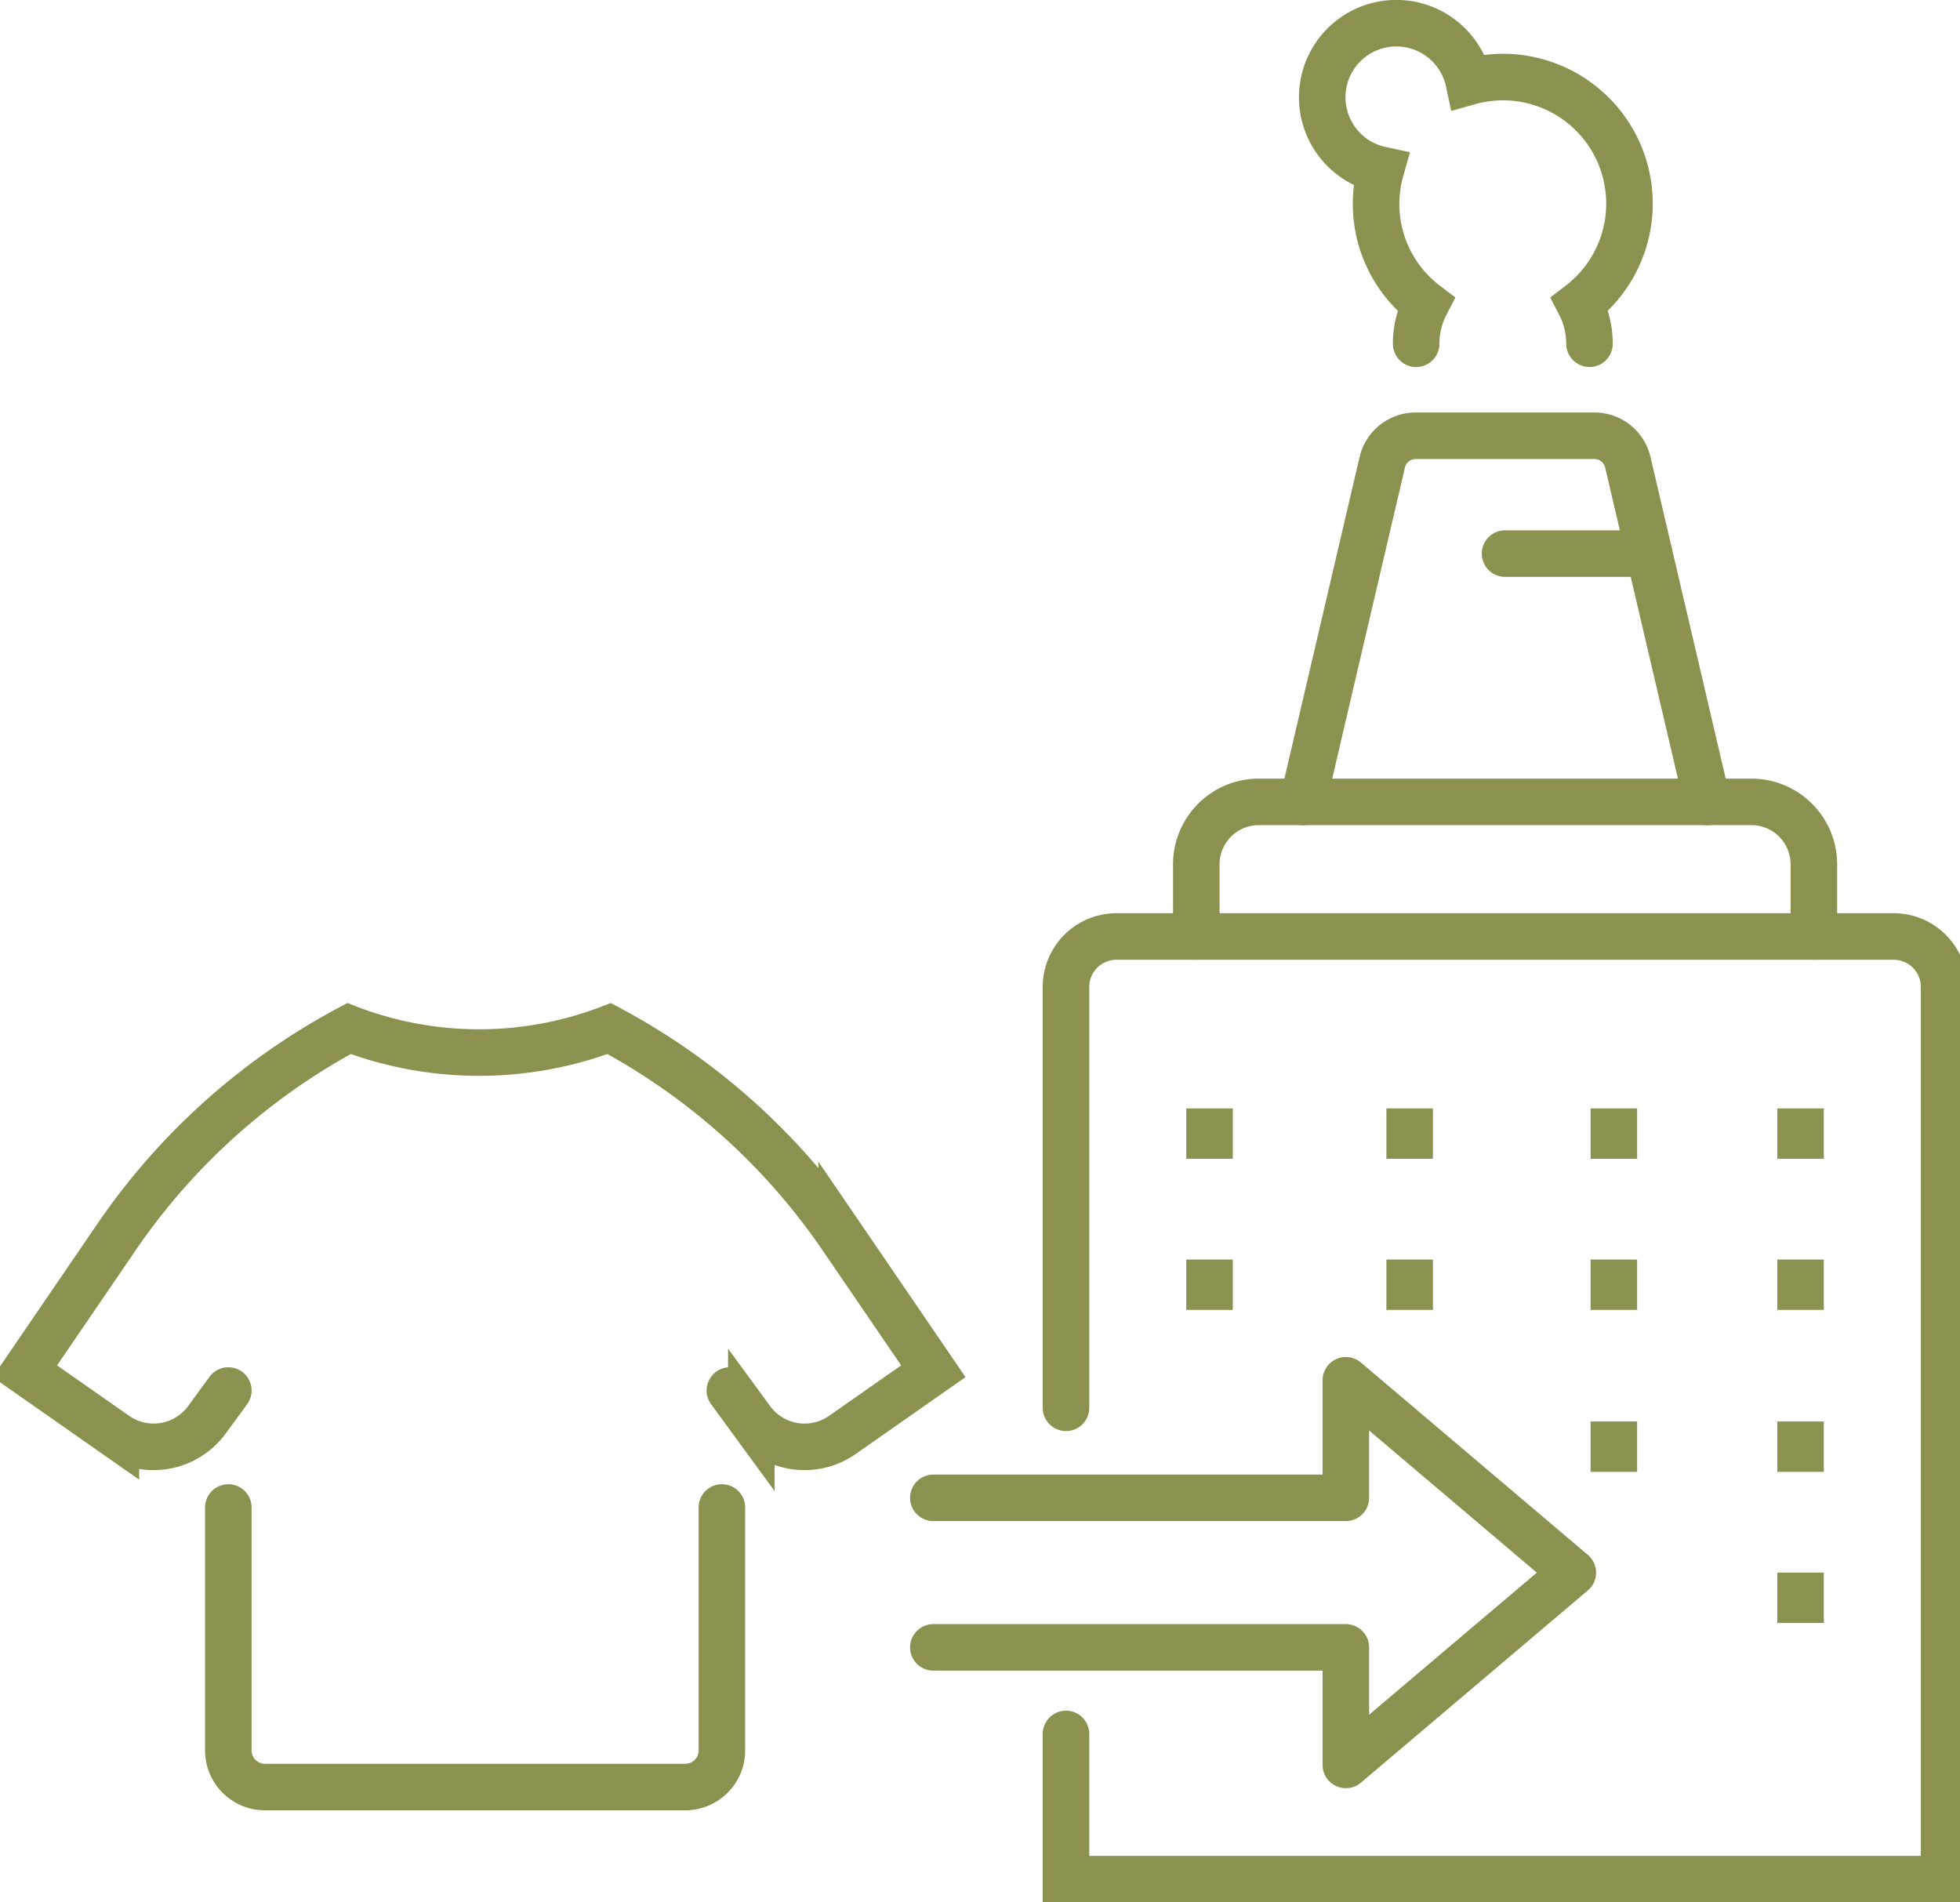 <svg preserveAspectRatio="xMidYMid slice" xmlns="http://www.w3.org/2000/svg" width="34px" height="33px" viewBox="0 0 44.898 43.254">
  <g id="Gruppe_11465" data-name="Gruppe 11465" transform="translate(-1071.56 -1612.808)">
    <path id="Pfad_10846" data-name="Pfad 10846" d="M1088.14,1647.084v5.524a.832.832,0,0,1-.832.832h-9.558a.833.833,0,0,1-.832-.832v-5.524" fill="none" stroke="#8c914f" stroke-linecap="round" stroke-linejoin="round" stroke-width="1.058"/>
    <path id="Pfad_10847" data-name="Pfad 10847" d="M1088.322,1644.424l.488.667a1.5,1.5,0,0,0,2.07.343l2.068-1.448-2.085-3.053a14.9,14.9,0,0,0-5.285-4.739h0l-.062.024a8.295,8.295,0,0,1-5.792,0l-.062-.024h0a14.9,14.9,0,0,0-5.285,4.739l-2.085,3.053,2.069,1.448a1.5,1.5,0,0,0,2.069-.343l.488-.667" fill="none" stroke="#8c914f" stroke-linecap="round" stroke-miterlimit="10" stroke-width="1.058"/>
    <g id="Gruppe_11454" data-name="Gruppe 11454">
      <path id="Pfad_10848" data-name="Pfad 10848" d="M1092.948,1646.864h9.379v-2.673l5.161,4.374-5.161,4.372v-2.673h-9.379" fill="none" stroke="#8c914f" stroke-linecap="round" stroke-linejoin="round" stroke-width="1.058"/>
    </g>
    <g id="Gruppe_11463" data-name="Gruppe 11463">
      <g id="Gruppe_11458" data-name="Gruppe 11458">
        <g id="Gruppe_11457" data-name="Gruppe 11457">
          <g id="Gruppe_11455" data-name="Gruppe 11455">
            <line id="Linie_4823" data-name="Linie 4823" y1="1.145" transform="translate(1108.421 1641.446)" fill="none" stroke="#8c914f" stroke-miterlimit="10" stroke-width="1.058"/>
            <line id="Linie_4824" data-name="Linie 4824" y1="1.145" transform="translate(1112.666 1641.446)" fill="none" stroke="#8c914f" stroke-miterlimit="10" stroke-width="1.058"/>
            <line id="Linie_4825" data-name="Linie 4825" y1="1.145" transform="translate(1108.421 1638.01)" fill="none" stroke="#8c914f" stroke-miterlimit="10" stroke-width="1.058"/>
            <line id="Linie_4826" data-name="Linie 4826" y1="1.145" transform="translate(1103.778 1641.446)" fill="none" stroke="#8c914f" stroke-miterlimit="10" stroke-width="1.058"/>
            <line id="Linie_4827" data-name="Linie 4827" y1="1.145" transform="translate(1103.778 1638.01)" fill="none" stroke="#8c914f" stroke-miterlimit="10" stroke-width="1.058"/>
          </g>
          <g id="Gruppe_11456" data-name="Gruppe 11456">
            <line id="Linie_4828" data-name="Linie 4828" y1="1.145" transform="translate(1112.666 1638.01)" fill="none" stroke="#8c914f" stroke-miterlimit="10" stroke-width="1.058"/>
          </g>
        </g>
      </g>
      <g id="Gruppe_11462" data-name="Gruppe 11462">
        <g id="Gruppe_11461" data-name="Gruppe 11461">
          <g id="Gruppe_11459" data-name="Gruppe 11459">
            <line id="Linie_4829" data-name="Linie 4829" y1="1.145" transform="translate(1112.666 1648.564)" fill="none" stroke="#8c914f" stroke-miterlimit="10" stroke-width="1.058"/>
            <line id="Linie_4830" data-name="Linie 4830" y1="1.145" transform="translate(1108.421 1645.128)" fill="none" stroke="#8c914f" stroke-miterlimit="10" stroke-width="1.058"/>
            <line id="Linie_4831" data-name="Linie 4831" y1="1.145" transform="translate(1099.228 1641.446)" fill="none" stroke="#8c914f" stroke-miterlimit="10" stroke-width="1.058"/>
            <line id="Linie_4832" data-name="Linie 4832" y1="1.145" transform="translate(1099.228 1638.01)" fill="none" stroke="#8c914f" stroke-miterlimit="10" stroke-width="1.058"/>
          </g>
          <g id="Gruppe_11460" data-name="Gruppe 11460">
            <line id="Linie_4833" data-name="Linie 4833" y1="1.145" transform="translate(1112.666 1645.128)" fill="none" stroke="#8c914f" stroke-miterlimit="10" stroke-width="1.058"/>
          </g>
        </g>
      </g>
    </g>
    <g id="Gruppe_11464" data-name="Gruppe 11464">
      <path id="Pfad_10849" data-name="Pfad 10849" d="M1107.867,1620.623a1.953,1.953,0,0,0-.219-.9,2.878,2.878,0,0,0-1.751-5.163,2.9,2.9,0,0,0-.774.108,1.685,1.685,0,1,0-2,2,2.861,2.861,0,0,0,1.021,3.056,1.952,1.952,0,0,0-.218.9" fill="none" stroke="#8c914f" stroke-linecap="round" stroke-miterlimit="10" stroke-width="1.058"/>
      <path id="Pfad_10850" data-name="Pfad 10850" d="M1110.545,1631.041l-1.807-7.725a.778.778,0,0,0-.757-.6h-4.067a.779.779,0,0,0-.758.6l-1.806,7.725" fill="none" stroke="#8c914f" stroke-linecap="round" stroke-miterlimit="10" stroke-width="1.058"/>
    </g>
    <path id="Pfad_10851" data-name="Pfad 10851" d="M1095.964,1644.817v-9.57a1.147,1.147,0,0,1,1.147-1.146h17.673a1.146,1.146,0,0,1,1.146,1.146v20.286h-19.966v-3.3" fill="none" stroke="#8c914f" stroke-linecap="round" stroke-miterlimit="10" stroke-width="1.058"/>
    <path id="Pfad_10852" data-name="Pfad 10852" d="M1098.927,1634.1v-1.639a1.421,1.421,0,0,1,1.421-1.421h11.2a1.421,1.421,0,0,1,1.421,1.421v1.639" fill="none" stroke="#8c914f" stroke-linecap="round" stroke-miterlimit="10" stroke-width="1.058"/>
    <line id="Linie_4834" data-name="Linie 4834" x1="3.277" transform="translate(1105.947 1625.395)" fill="none" stroke="#8c914f" stroke-linecap="round" stroke-miterlimit="10" stroke-width="1.058"/>
  </g>
</svg>
